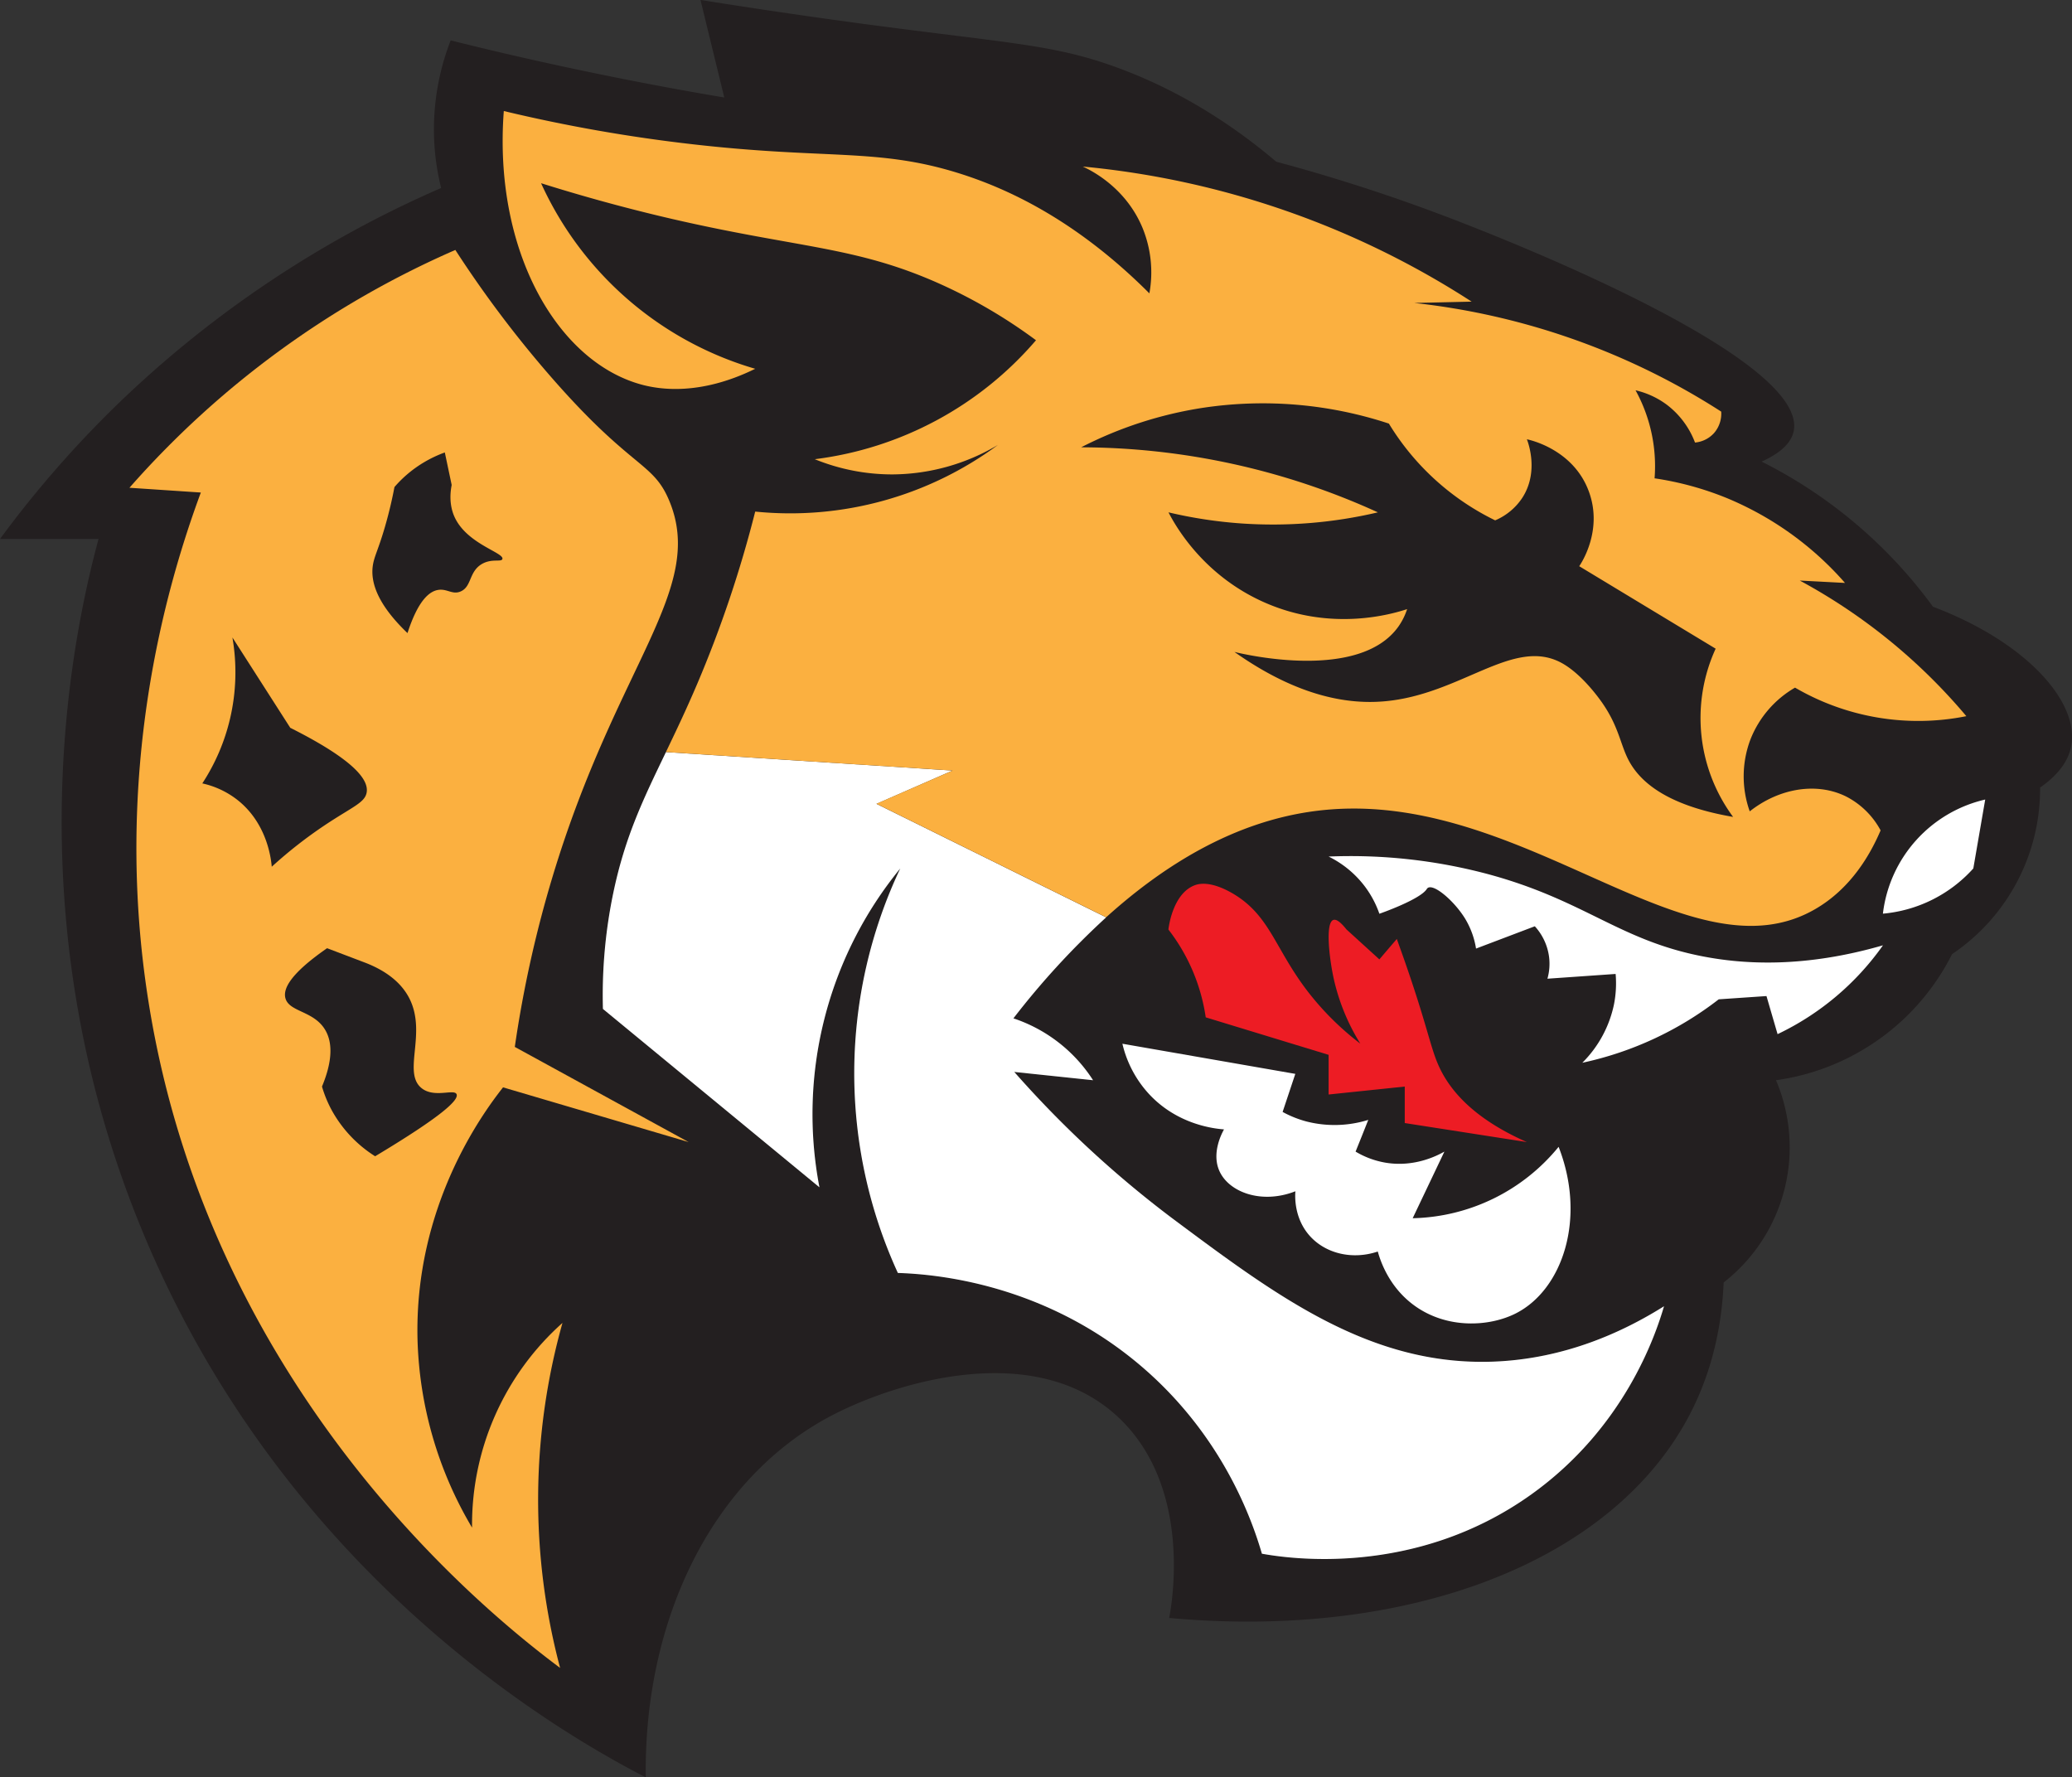 <svg id="Layer_1" data-name="Layer 1" xmlns="http://www.w3.org/2000/svg" viewBox="0 0 1022.3 876.91"><rect x="0" y="0" width="1022.3" height="876.91" fill="#333333" stroke="none"/><defs><style>.cls-1{fill:#231f20;}.cls-2{fill:#fbb040;}.cls-3{fill:#fff;}.cls-4{fill:#ed1c24;}.cls-5{fill:none;}</style></defs><path class="cls-1" d="M993.7,396.17a235,235,0,0,0-84.53-71.6c12.08-5.44,15-11.19,15.81-15,7.3-35.82-140.5-93.78-162.55-102.43a871.69,871.69,0,0,0-92.73-30.52c-30.47-25.82-58.35-39-77.82-46.2-31.65-11.72-52.6-12-126.45-21.88-34.38-4.63-62.22-8.93-79.82-11.74q5.86,24.06,11.74,48.13-35.84-6-74-14.09-31.51-6.69-61-14.09a121.58,121.58,0,0,0-8.22,47,120.1,120.1,0,0,0,3.52,25.83,538.6,538.6,0,0,0-156.13,103.3A530.24,530.24,0,0,0,40,362.75H88.61c-12,44.64-42.79,182,20,337.47,70.7,175.13,212,253.88,250,273.52-1-78.12,32.95-147.69,91.56-178.44,31.39-16.46,102-38.68,143.22,2.35,34.52,34.39,24.91,89.87,23.48,97.44C734.13,905.82,835.93,868,874,794.13c7.76-15.08,15.22-36.24,16.43-64.56a84.54,84.54,0,0,0,25.83-99.79,114.91,114.91,0,0,0,86.87-62.21,98.33,98.33,0,0,0,43.43-82.18c11.38-7.88,14.33-15.55,15.26-20C1066.39,443.66,1040.25,413.77,993.7,396.17ZM795.7,834c-58,41.56-121.13,31.49-133.05,29.35C657.54,846,643.36,806.45,605.52,773,556.1,729.31,499.66,725.41,483,724.87a236.25,236.25,0,0,1,1.18-199.57A191.39,191.39,0,0,0,444.3,682.61l-106.82-88a247.2,247.2,0,0,1,5.09-57.14c5.84-28,14.9-46.51,26-69.57L510,477l-37.56,16.43,113.33,56A391,391,0,0,0,540,599.26a74.66,74.66,0,0,1,39.3,30.52l-38.88-4.09a521.27,521.27,0,0,0,80,73.74c49.92,37.16,96,71.42,156.34,69.19,35.5-1.32,64.41-14.83,84.31-27.32C856.72,756.06,841.39,801.32,795.7,834Z" transform="translate(-40 -96.83)"/><path class="cls-2" d="M316.35,919.74a322.84,322.84,0,0,1,1.17-170.22,133.28,133.28,0,0,0-44.61,101A191.83,191.83,0,0,1,246,757.7c-1.59-65.32,31.58-110.92,42.2-124.4l91.57,27L294,613.35a576.72,576.72,0,0,1,18.79-84.52c31.65-104.57,75.44-141.08,57.52-184.68-8.18-19.93-18.52-15.18-59.87-63a550.31,550.31,0,0,1-45.78-61A457.36,457.36,0,0,0,103.87,337.48l35.22,2.35C121.67,386.91,95.42,478.58,113.26,591,144,785,282.8,894.65,316.35,919.74Z" transform="translate(-40 -96.83)"/><path class="cls-3" d="M861,741.3c-4.32,14.76-19.65,60-65.34,92.74-58,41.56-121.13,31.49-133.05,29.35C657.54,846,643.36,806.45,605.52,773,556.1,729.31,499.66,725.41,483,724.87a236.25,236.25,0,0,1,1.18-199.57A191.39,191.39,0,0,0,444.3,682.61l-106.82-88a247.2,247.2,0,0,1,5.09-57.14c5.84-28,14.9-46.51,26-69.57L510,477l-37.56,16.43,113.33,56A391,391,0,0,0,540,599.26a74.66,74.66,0,0,1,39.3,30.52l-38.88-4.09a521.27,521.27,0,0,0,80,73.74c49.92,37.16,96,71.42,156.34,69.19C812.23,767.3,841.14,753.79,861,741.3Z" transform="translate(-40 -96.83)"/><path class="cls-2" d="M903.7,461.52a51.41,51.41,0,0,0-.4,35.61c14.51-11.45,32.9-14.47,47.35-7.43a40.1,40.1,0,0,1,17.22,16.82c-5,11.72-14.47,28.48-32.09,38.74-61.73,36-141.14-56.18-238.63-49.12-29.93,2.17-68.09,14.17-111.38,53.25l-113.33-56L510,477l-141.44-9.13c4.81-10,10-20.86,15.48-33.73a579.78,579.78,0,0,0,28.57-84.91,172.37,172.37,0,0,0,119.74-32.87,102.8,102.8,0,0,1-52.05,14.53A101.25,101.25,0,0,1,442,323.39,171.89,171.89,0,0,0,551.15,264.7a255.21,255.21,0,0,0-47.37-27.79c-41.49-18.63-69.26-17.52-132.26-32.08-14.94-3.46-37.37-9.07-64.56-17.61a167.55,167.55,0,0,0,105.65,91.56c-27.48,13.51-47.36,10-55.14,8.05-42-10.72-74.16-65.71-68.9-135.22A776.85,776.85,0,0,0,381.7,168c66.16,7.58,91.06,1.84,130.69,14.09,24.31,7.52,58.36,23.1,94.7,59.48A57.83,57.83,0,0,0,603.6,209c-8.32-19.72-25.13-28.05-29.38-30a426.51,426.51,0,0,1,191.87,66.65l-28.31.65a350.09,350.09,0,0,1,151.44,53.61,14.58,14.58,0,0,1-3.52,10.57,14.4,14.4,0,0,1-9.4,4.69,42.06,42.06,0,0,0-14.08-18.78,41.4,41.4,0,0,0-15.26-7,77.6,77.6,0,0,1,9.39,43.43A153.57,153.57,0,0,1,892,342.57a157.61,157.61,0,0,1,58.3,41.86L928,383.26a283.33,283.33,0,0,1,82.17,66.91,120.71,120.71,0,0,1-84.52-14.08A51.17,51.17,0,0,0,903.7,461.52Z" transform="translate(-40 -96.83)"/><path class="cls-3" d="M969,547.61a68.05,68.05,0,0,0,44.61-22.31q2.94-17,5.87-34A65.71,65.71,0,0,0,969,547.61Z" transform="translate(-40 -96.83)"/><path class="cls-3" d="M593.78,611.78l85.31,14.87-6.26,18.78a52.77,52.77,0,0,0,11.74,4.7,56,56,0,0,0,30.52-.78Q712,657.18,708.83,665a42.54,42.54,0,0,0,14.87,5.48c14,2.3,25.09-3.29,28.95-5.48L737,697.87a95.57,95.57,0,0,0,72-35.22c13.83,35.38,1.9,70.52-21.13,82.18-13.08,6.62-34,7.8-50.09-3.92-12.38-9-16.65-21.77-18-26.61-12.46,4.2-25.76,1.08-33.65-7.82-7.69-8.68-7.21-19.46-7-21.91-16.72,6.58-33,.43-37.57-10.18-3.86-8.86,1.36-18.58,2.35-20.35-4.67-.34-22.73-2.24-36.78-17.21A55,55,0,0,1,593.78,611.78Z" transform="translate(-40 -96.83)"/><path class="cls-3" d="M695.52,519.43A262.63,262.63,0,0,1,773.78,528c48.15,12.93,64.83,32.66,106.44,40.7,20.09,3.88,49.88,5.79,88.82-5.48a134.23,134.23,0,0,1-52,43.83q-2.75-9.39-5.48-18.79L888,589.87a166.95,166.95,0,0,1-67.3,31.3,57,57,0,0,0,15.65-28.95,53.69,53.69,0,0,0,.78-14.87l-33.65,2.35a27.08,27.08,0,0,0,.78-11,27.75,27.75,0,0,0-7-14.87l-29,11A41,41,0,0,0,762.83,550c-5.32-8.63-15.24-17.12-18.33-15.12a1.58,1.58,0,0,0-.46.44c-3.13,5.29-23.47,12.33-23.47,12.33a49.36,49.36,0,0,0-7.05-13.31A50,50,0,0,0,695.52,519.43Z" transform="translate(-40 -96.83)"/><path class="cls-4" d="M616.48,555.43a92.48,92.48,0,0,1,18.41,43.33l60.63,18.5v19.57l37.57-3.92v18l60.26,9.39c-27.68-12.19-38.85-26.82-43.83-38.34-3.9-9-5.66-20-16.43-50.87-1.62-4.63-3-8.42-3.92-11q-4.3,5-8.6,10.07l-16.23-14.77c-2-2.5-4.62-5.32-6.47-4.69-4,1.36-2.07,18.32,0,28.17a103.06,103.06,0,0,0,13.3,32.87,139.43,139.43,0,0,1-26.6-26.61c-15.87-21-18.21-37.07-36.79-47.74-10.55-6-16.19-4.53-18-3.91C618.66,537.36,616.61,554.24,616.48,555.43Z" transform="translate(-40 -96.83)"/><path class="cls-1" d="M573.43,317.52A196.48,196.48,0,0,1,633.7,298a198.56,198.56,0,0,1,91.56,7.82,125.84,125.84,0,0,0,52.44,47.74A30.09,30.09,0,0,0,791,342.57c8.4-12.8,3-27.33,2.35-29,1.11.21,22.92,4.79,30.59,25.8,7,19.07-3.7,35.25-4.77,36.81l67.31,40.69a82.13,82.13,0,0,0,8.61,83c-33.26-5.72-46.22-17.66-51.66-28.17-4.19-8.12-4.85-17.22-14.08-29.74-1.52-2.06-9.53-12.92-18.78-18-23.86-13.11-49.6,15.64-87.67,18.89-16.31,1.4-41.27-1.34-73.83-24.37,4.81,1.19,61.64,14.59,80.89-12.52a32.23,32.23,0,0,0,4.3-8.61c-7.2,2.37-37,11.28-70-3.13-30.17-13.15-44-37.36-47.74-44.61a224.35,224.35,0,0,0,36,5.48,226.22,226.22,0,0,0,67.3-5.48,354.49,354.49,0,0,0-146.35-32.09Z" transform="translate(-40 -96.83)"/><line class="cls-5" x1="546.55" y1="452.94" x2="545.77" y2="452.56"/><line class="cls-5" x1="328.56" y1="371.03" x2="328.38" y2="371.02"/><path class="cls-1" d="M259.47,320.06A60,60,0,0,0,240.74,331a57.89,57.89,0,0,0-6.12,6.13c-.88,4.65-2.33,11.5-4.7,19.66-3.41,11.7-5.36,14.59-6,19.27-1,7.37,1.52,18.19,17.13,33.12,5.34-16.49,11-20.74,15.33-21.33s6.91,2.54,10.93.77c5.45-2.39,4-9.52,10.18-13.37,5-3.08,9.85-.94,10.38-2.61,1-3.17-17.63-7.38-23.66-20.88-2.66-6-2.07-12-1.36-15.66" transform="translate(-40 -96.83)"/><path class="cls-1" d="M154.67,411.34a100.52,100.52,0,0,1-1.15,40,99.9,99.9,0,0,1-13.7,32,43.17,43.17,0,0,1,17.13,8c14.9,11.59,16.81,29.36,17.13,33.11a222,222,0,0,1,26.26-20.55c13.51-9,19.62-11,20.55-16,1.13-6-5.34-15.74-37.68-32" transform="translate(-40 -96.83)"/><path class="cls-1" d="M201.38,564.65c-18.88,13.08-21.73,20.39-20.55,24.69,1.85,6.77,13.69,6.13,19.41,15.28,5.22,8.34,2.18,19.73-1.37,28.29a59.05,59.05,0,0,0,4.8,11.67,62.34,62.34,0,0,0,21.42,22.72c33.49-20.08,41.41-27.89,40.17-30.64s-11.11,2.11-17.37-3.06c-9.33-7.72,2.68-26.82-5.78-43.92-4.67-9.42-13.77-14.65-21.45-17.7" transform="translate(-40 -96.83)"/></svg>
